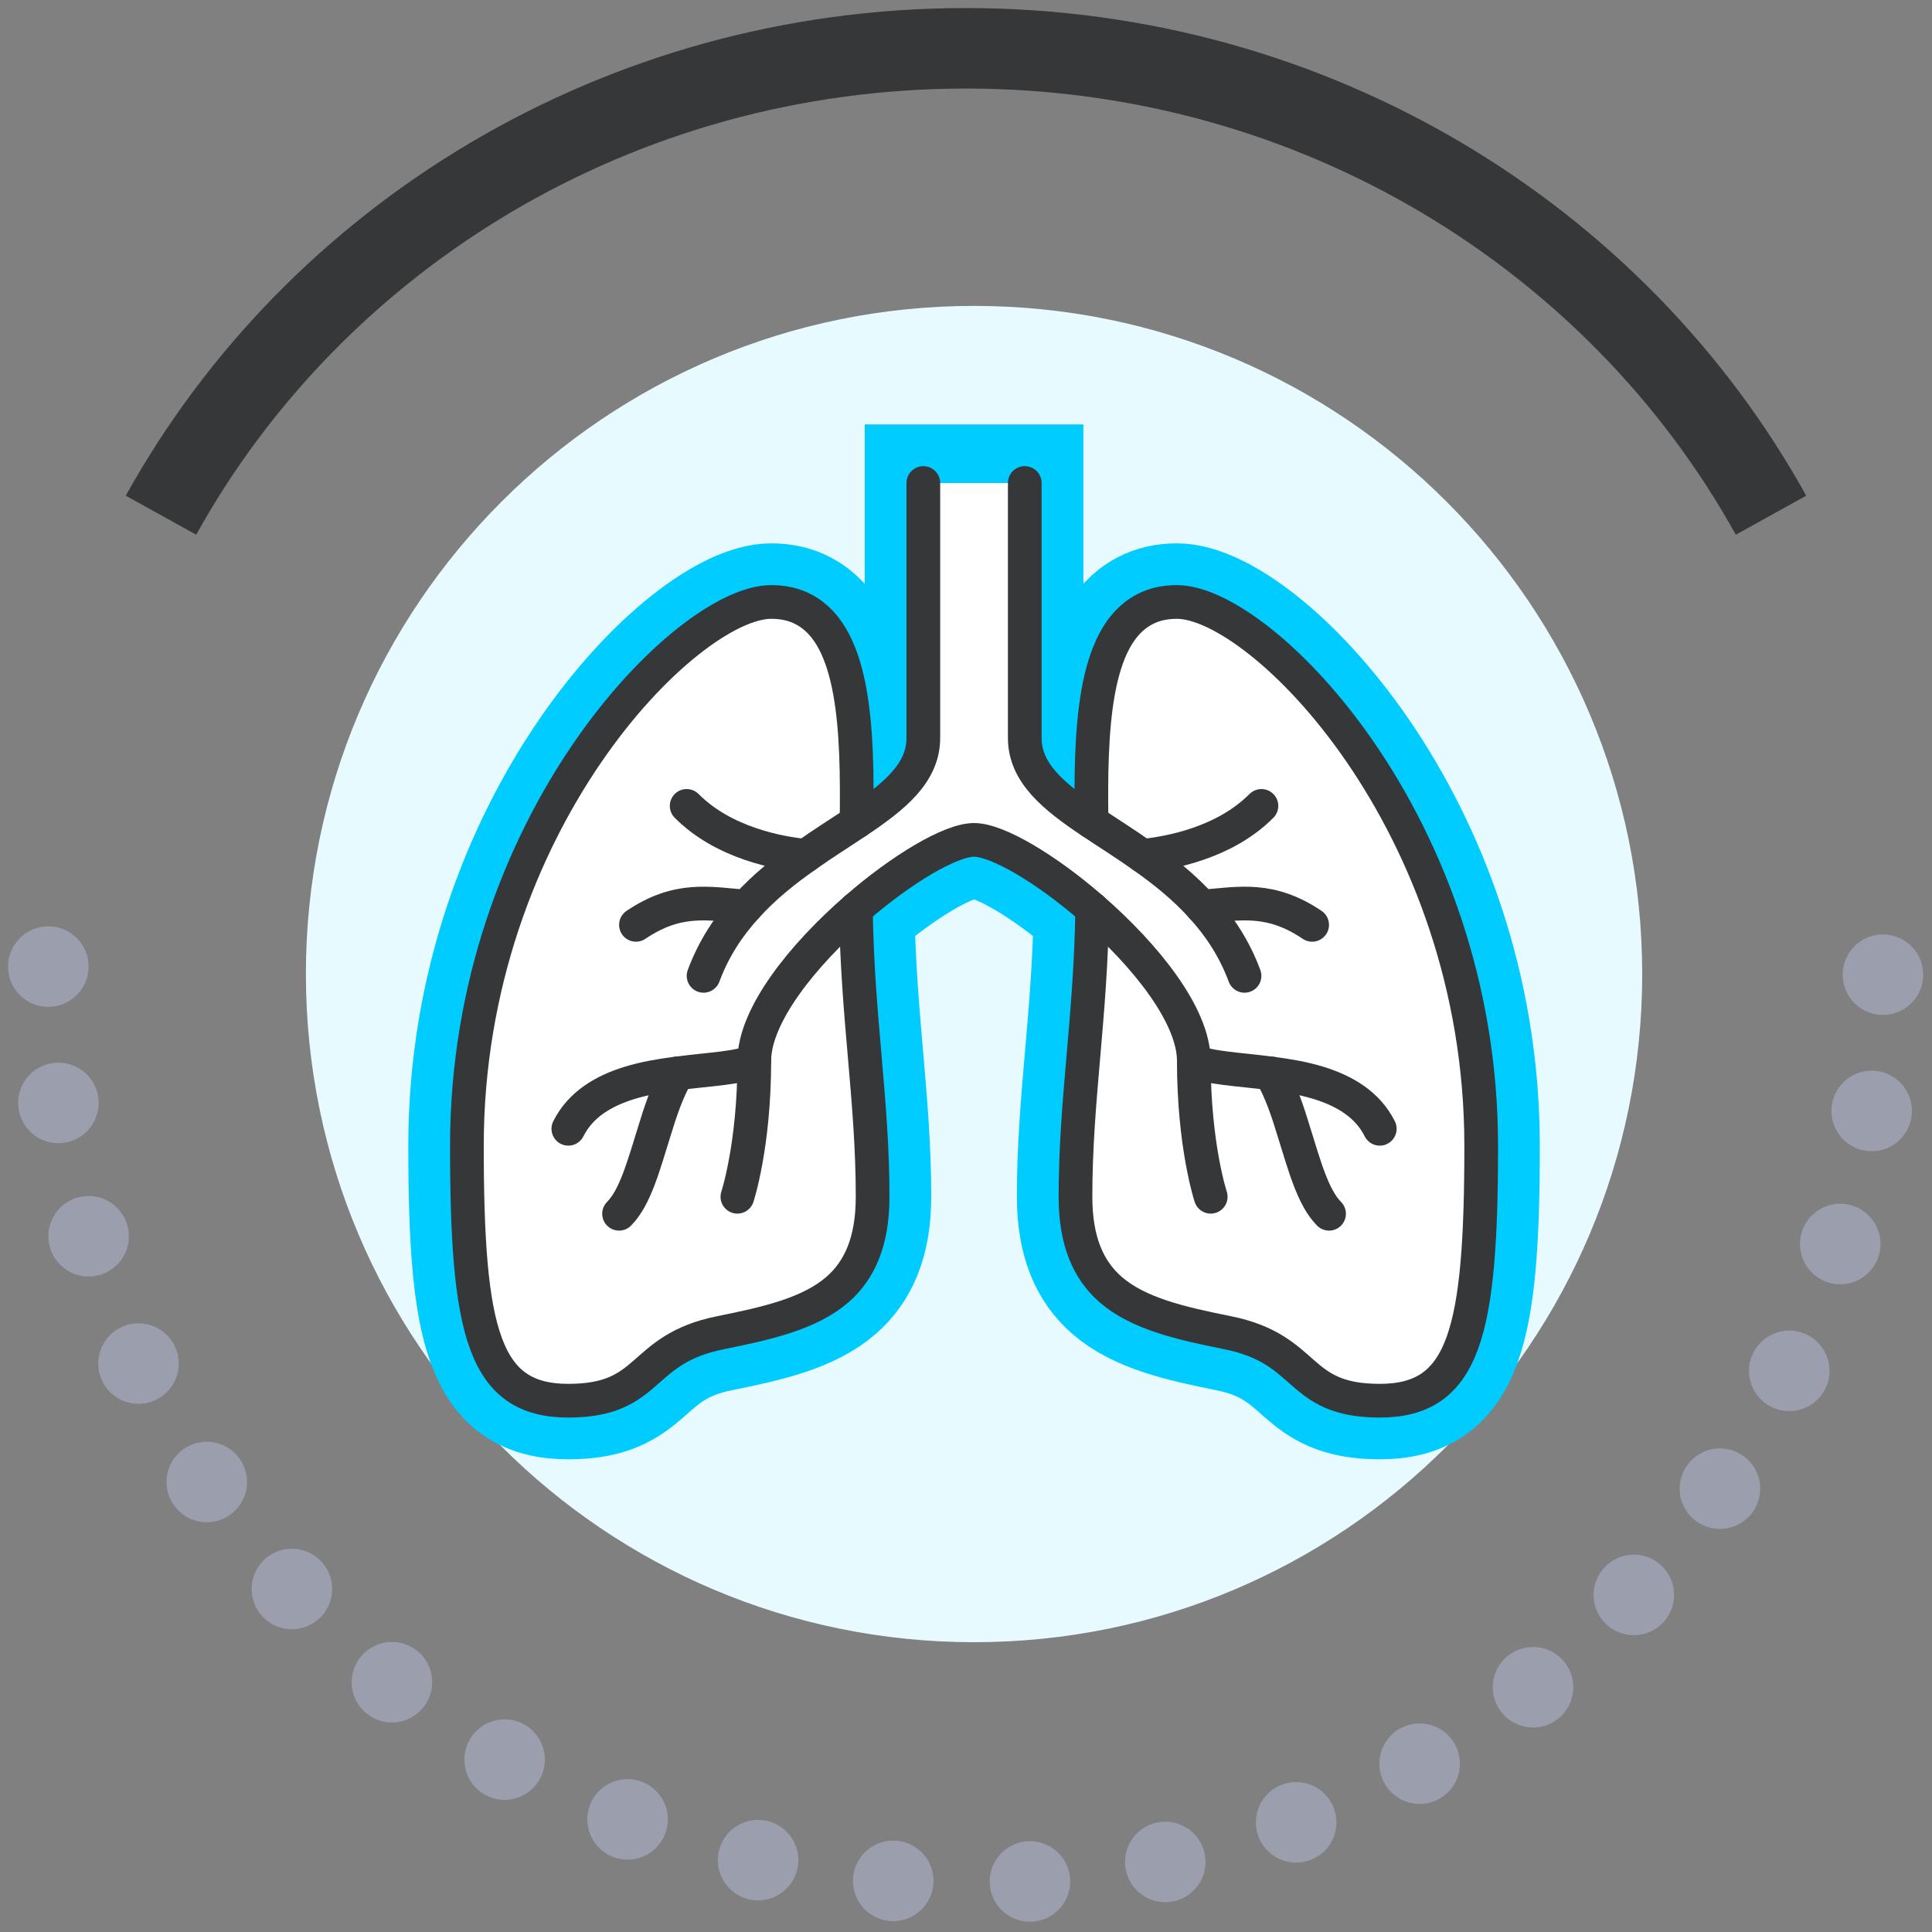 <?xml version="1.0" encoding="UTF-8"?>
<svg width="120px" height="120px" viewBox="0 0 120 120" version="1.1" xmlns="http://www.w3.org/2000/svg" xmlns:xlink="http://www.w3.org/1999/xlink">
    <rect x="0" y="0" width="120" height="120" fill="#808080" stroke="none"/>
    <title>INFOGRAPHIC / SMALL / Rapid breathing</title>
    <g id="INFOGRAPHIC-/-SMALL-/-Rapid-breathing" stroke="none" stroke-width="1" fill="none" fill-rule="evenodd">
        <g transform="translate(3, 3)">
            <path d="M0,57.035 C0,88.496 25.51,114 56.978,114 C88.446,114 113.956,88.496 113.956,57.035 C113.956,57.035 113.953,55.003 114,54" id="Stroke" stroke="#9B9FAD" stroke-width="5" stroke-linecap="round" stroke-linejoin="round" stroke-dasharray="0,8.5"></path>
            <path d="M7,29 C16.567,11.736 35.372,0 57,0 C78.628,0 97.433,11.736 107,29" id="Stroke" stroke="#363739" stroke-width="5" stroke-linejoin="round"></path>
            <path d="M57.5,16 C80.42,16 99,34.58 99,57.5 C99,80.42 80.42,99 57.5,99 C34.58,99 16,80.42 16,57.5 C16,34.58 34.58,16 57.5,16 Z" id="Fill-5" fill="#E7FAFF"></path>
            <g id="Lungs" transform="translate(26, 27)">
                <path d="M44.1,7.389 C43.323,7.389 42.651,7.547 42.084,7.853 C38.882,9.521 38.724,15.443 38.798,21.048 C36.456,19.486 34.65,18.018 34.65,15.833 L34.65,5.499 L34.65,0 L28.35,0 L28.35,5.499 L28.35,15.833 C28.35,18.018 26.544,19.486 24.203,21.048 C24.276,15.443 24.119,9.521 20.916,7.853 C20.349,7.547 19.677,7.389 18.9,7.389 C13.65,7.389 1.31249975e-05,21.111 1.31249975e-05,41.167 C1.31249975e-05,52.778 1.05,57 6.3,57 C11.55,57 10.605,53.812 15.75,52.778 C18.68,52.187 21.284,51.596 23.016,50.097 C24.381,48.904 25.2,47.131 25.2,44.333 C25.2,38.327 24.255,33.271 24.161,26.452 C26.996,23.982 30.041,22.167 31.5,22.167 C32.96,22.167 36.005,23.982 38.84,26.452 C38.745,33.271 37.8,38.327 37.8,44.333 C37.8,47.131 38.619,48.904 39.984,50.097 C41.717,51.596 44.321,52.187 47.25,52.778 C52.395,53.812 51.45,57 56.7,57 C61.95,57 63,52.778 63,41.167 C63,21.111 49.35,7.389 44.1,7.389" id="Fill-1" stroke="#00CCFF" stroke-width="7.28" fill="#00CCFF"></path>
                <path d="M44.1,7.389 C43.323,7.389 42.651,7.547 42.084,7.853 C38.882,9.521 38.724,15.443 38.798,21.048 C36.456,19.486 34.65,18.018 34.65,15.833 L34.65,5.499 L34.65,0 L28.35,0 L28.35,5.499 L28.35,15.833 C28.35,18.018 26.544,19.486 24.203,21.048 C24.276,15.443 24.119,9.521 20.916,7.853 C20.349,7.547 19.677,7.389 18.9,7.389 C13.65,7.389 1.31249975e-05,21.111 1.31249975e-05,41.167 C1.31249975e-05,52.778 1.05,57 6.3,57 C11.55,57 10.605,53.812 15.75,52.778 C18.68,52.187 21.284,51.596 23.016,50.097 C24.381,48.904 25.2,47.131 25.2,44.333 C25.2,38.327 24.255,33.271 24.161,26.452 C26.996,23.982 30.041,22.167 31.5,22.167 C32.96,22.167 36.005,23.982 38.84,26.452 C38.745,33.271 37.8,38.327 37.8,44.333 C37.8,47.131 38.619,48.904 39.984,50.097 C41.717,51.596 44.321,52.187 47.25,52.778 C52.395,53.812 51.45,57 56.7,57 C61.95,57 63,52.778 63,41.167 C63,21.111 49.35,7.389 44.1,7.389" id="Fill-1" fill="#FFFFFF"></path>
                <path d="M38.797,21.048 C38.724,15.443 38.881,9.521 42.084,7.853 C42.651,7.547 43.323,7.389 44.1,7.389 C49.35,7.389 63,21.111 63,41.167 C63,52.778 61.95,57 56.7,57 C51.45,57 52.395,53.812 47.25,52.778 C44.32,52.187 41.716,51.596 39.984,50.097 C38.619,48.904 37.8,47.131 37.8,44.333 C37.8,38.327 38.745,33.271 38.839,26.452" id="Path" stroke="#363739" stroke-width="2.093" stroke-linecap="round" stroke-linejoin="round"></path>
                <path d="M24.202,21.048 C24.276,15.443 24.118,9.521 20.916,7.853 C20.349,7.547 19.677,7.389 18.9,7.389 C13.65,7.389 0,21.111 0,41.167 C0,52.778 1.05,57 6.3,57 C11.55,57 10.605,53.812 15.75,52.778 C18.679,52.187 21.283,51.596 23.016,50.097 C24.381,48.904 25.2,47.131 25.2,44.333 C25.2,38.327 24.255,33.271 24.16,26.452" id="Path" stroke="#363739" stroke-width="2.093" stroke-linecap="round" stroke-linejoin="round"></path>
                <path d="M28.35,0 L28.35,5.499 L28.35,15.833 C28.35,18.018 26.544,19.486 24.202,21.048 C23.215,21.713 22.123,22.388 21.042,23.159 C19.761,24.056 18.469,25.08 17.356,26.315 C16.264,27.508 15.33,28.912 14.7,30.611" id="Stroke-7" stroke="#363739" stroke-width="2.093" stroke-linecap="round" stroke-linejoin="round"></path>
                <path d="M48.3,30.611 C47.67,28.912 46.735,27.508 45.643,26.315 C44.53,25.08 43.239,24.056 41.958,23.159 C40.876,22.388 39.784,21.713 38.797,21.048 C36.456,19.486 34.65,18.018 34.65,15.833 L34.65,5.499 L34.65,0" id="Stroke-9" stroke="#363739" stroke-width="2.093" stroke-linecap="round" stroke-linejoin="round"></path>
                <path d="M16.8,44.333 C16.8,44.333 17.85,41.167 17.85,35.889 C17.85,33.06 20.874,29.313 24.16,26.452 C26.995,23.982 30.04,22.167 31.5,22.167 C32.959,22.167 36.004,23.982 38.839,26.452 C42.126,29.313 45.15,33.06 45.15,35.889 C45.15,41.167 46.2,44.333 46.2,44.333" id="Stroke-11" stroke="#363739" stroke-width="2.093" stroke-linecap="round" stroke-linejoin="round"></path>
                <path d="M45.15,35.889 C46.053,36.343 47.922,36.406 49.927,36.67 C50.914,36.797 51.943,36.966 52.899,37.261 C54.516,37.757 55.944,38.602 56.7,40.111" id="Stroke-13" stroke="#363739" stroke-width="2.093" stroke-linecap="round" stroke-linejoin="round"></path>
                <path d="M17.85,35.889 C16.947,36.343 15.078,36.406 13.072,36.67 C12.085,36.797 11.056,36.966 10.101,37.261 C8.484,37.757 7.056,38.602 6.3,40.111" id="Stroke-15" stroke="#363739" stroke-width="2.093" stroke-linecap="round" stroke-linejoin="round"></path>
                <path d="M49.927,36.67 C50.557,37.747 50.988,39.045 51.376,40.333 C52.017,42.37 52.542,44.376 53.55,45.389" id="Stroke-17" stroke="#363739" stroke-width="2.093" stroke-linecap="round" stroke-linejoin="round"></path>
                <path d="M13.072,36.67 C12.442,37.747 12.012,39.045 11.623,40.333 C10.983,42.37 10.458,44.376 9.45,45.389" id="Stroke-19" stroke="#363739" stroke-width="2.093" stroke-linecap="round" stroke-linejoin="round"></path>
                <path d="M41.958,23.159 C43.638,22.99 47.05,22.367 49.35,20.056" id="Stroke-21" stroke="#363739" stroke-width="2.093" stroke-linecap="round" stroke-linejoin="round"></path>
                <path d="M21.042,23.159 C19.362,22.99 15.949,22.367 13.65,20.056" id="Stroke-23" stroke="#363739" stroke-width="2.093" stroke-linecap="round" stroke-linejoin="round"></path>
                <path d="M45.643,26.315 C48.006,26.114 49.896,25.692 52.5,27.444" id="Stroke-25" stroke="#363739" stroke-width="2.093" stroke-linecap="round" stroke-linejoin="round"></path>
                <path d="M17.356,26.315 C14.994,26.114 13.104,25.692 10.5,27.444" id="Stroke-27" stroke="#363739" stroke-width="2.093" stroke-linecap="round" stroke-linejoin="round"></path>
            </g>
        </g>
    </g>
</svg>